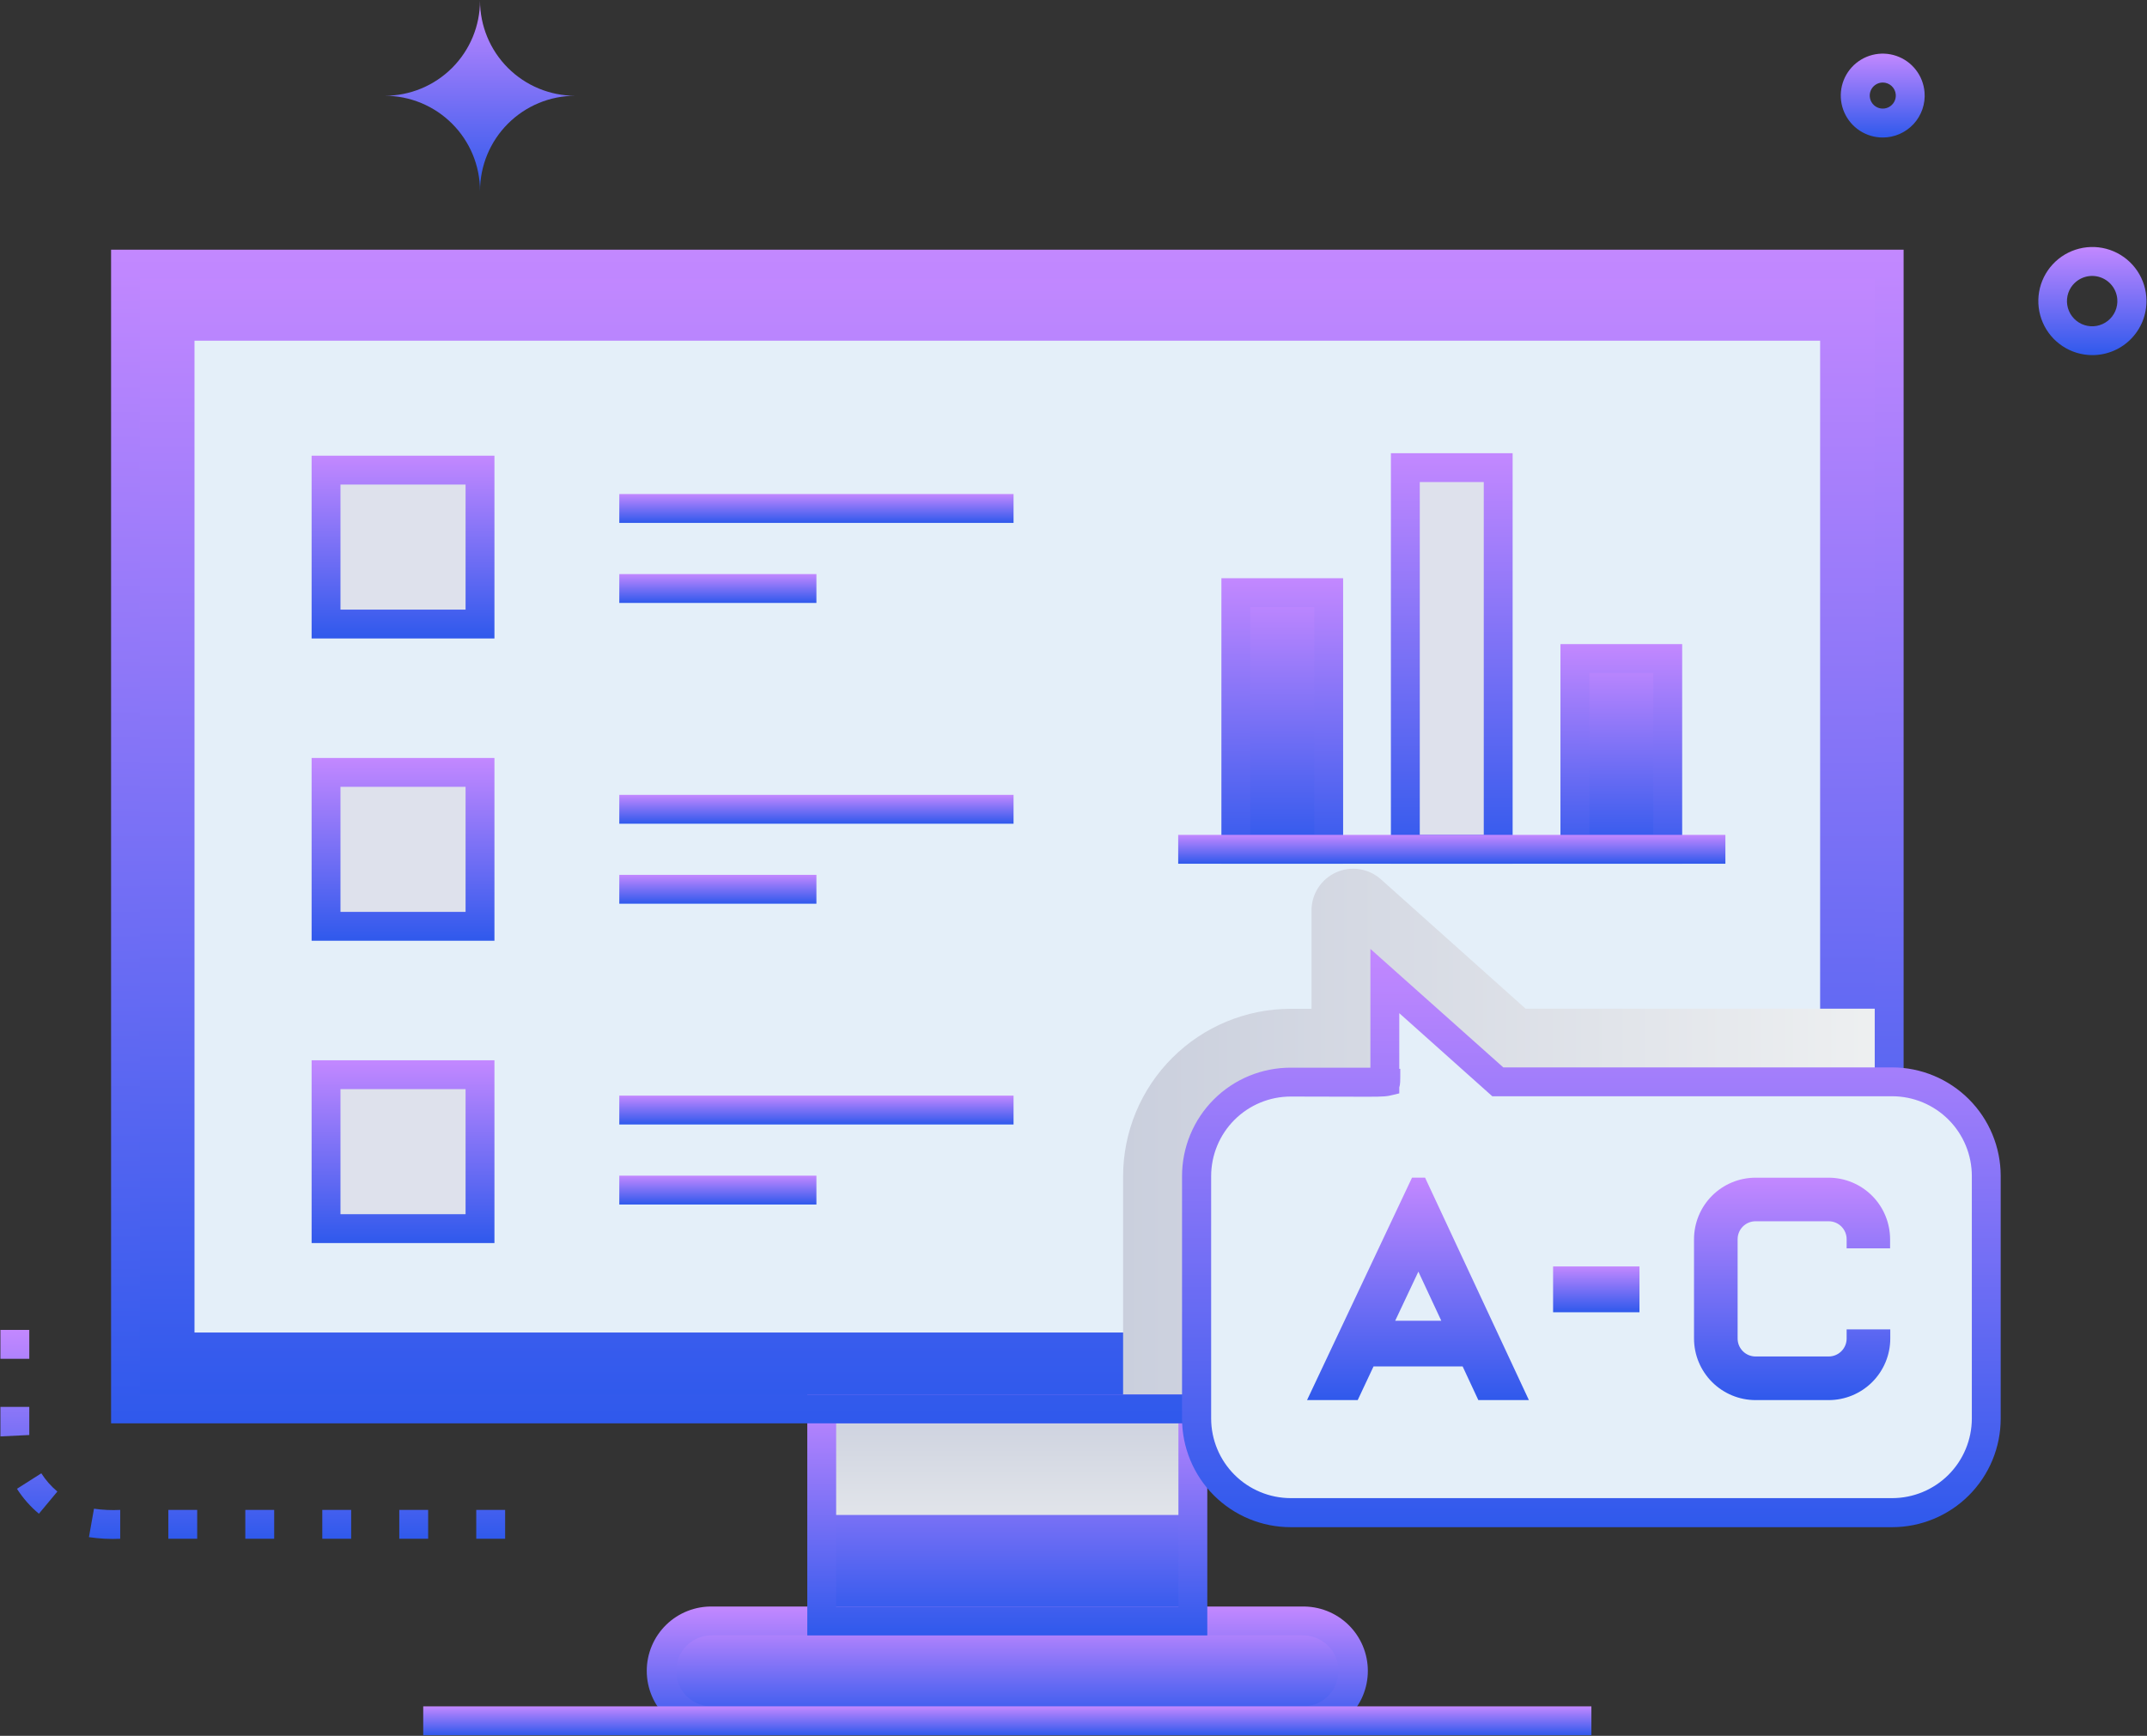 <svg width="2154" height="1742" viewBox="0 0 2154 1742" fill="none" xmlns="http://www.w3.org/2000/svg">
<rect x="0" y="0" width="2154" height="1742" fill="#333333" stroke="none"/>
<path d="M1895.38 265.15H125.824V1413.9H1895.38V265.15Z" fill="url(#paint0_linear_8578_27255)"/>
<path d="M1895.32 265.15H125.766V1413.9H1895.32V265.15Z" fill="url(#paint1_linear_8578_27255)"/>
<path d="M1826.06 341.9H195.137V1337.24H1826.06V341.9Z" fill="#E4EFF9"/>
<path style="mix-blend-mode:multiply" d="M1895.38 1012.28V1413.9H1126.76V1180.36C1126.83 1135.82 1144.55 1093.13 1176.05 1061.64C1207.55 1030.14 1250.25 1012.43 1294.79 1012.38H1315.79V913.667C1315.78 905.589 1318.11 897.681 1322.5 890.9C1326.89 884.118 1333.15 878.754 1340.52 875.455C1347.9 872.156 1356.07 871.065 1364.05 872.312C1372.03 873.56 1379.48 877.093 1385.49 882.484L1530.59 1012.28H1895.38Z" fill="url(#paint2_linear_8578_27255)"/>
<path d="M1196.8 1413.95H824.391V1626.72H1196.8V1413.95Z" fill="url(#paint3_linear_8578_27255)"/>
<path style="mix-blend-mode:multiply" d="M1196.8 1413.95H824.391V1520.33H1196.8V1413.95Z" fill="url(#paint4_linear_8578_27255)"/>
<path d="M1305.95 1726.88H715.211C708.503 1727.09 701.822 1725.95 695.564 1723.53C689.306 1721.11 683.599 1717.45 678.78 1712.78C673.962 1708.11 670.131 1702.52 667.515 1696.34C664.899 1690.16 663.551 1683.51 663.551 1676.8C663.551 1670.09 664.899 1663.45 667.515 1657.27C670.131 1651.09 673.962 1645.5 678.78 1640.83C683.599 1636.16 689.306 1632.5 695.564 1630.08C701.822 1627.66 708.503 1626.51 715.211 1626.72H1305.95C1312.66 1626.51 1319.34 1627.66 1325.59 1630.08C1331.85 1632.5 1337.56 1636.16 1342.38 1640.83C1347.2 1645.5 1351.03 1651.09 1353.64 1657.27C1356.26 1663.45 1357.61 1670.09 1357.61 1676.8C1357.61 1683.51 1356.26 1690.16 1353.64 1696.34C1351.03 1702.52 1347.2 1708.11 1342.38 1712.78C1337.56 1717.45 1331.85 1721.11 1325.59 1723.53C1319.34 1725.95 1312.66 1727.09 1305.95 1726.88Z" fill="url(#paint5_linear_8578_27255)"/>
<path d="M1305.95 1741.37H715.215C706.588 1741.6 698.001 1740.11 689.962 1736.97C681.923 1733.83 674.594 1729.11 668.409 1723.09C662.223 1717.07 657.307 1709.88 653.95 1701.93C650.593 1693.98 648.863 1685.43 648.863 1676.8C648.863 1668.17 650.593 1659.63 653.95 1651.68C657.307 1643.73 662.223 1636.53 668.409 1630.51C674.594 1624.5 681.923 1619.78 689.962 1616.64C698.001 1613.5 706.588 1612.01 715.215 1612.24H1305.95C1314.58 1612.01 1323.17 1613.5 1331.21 1616.64C1339.24 1619.78 1346.57 1624.5 1352.76 1630.51C1358.94 1636.53 1363.86 1643.73 1367.22 1651.68C1370.57 1659.63 1372.3 1668.17 1372.3 1676.8C1372.3 1685.43 1370.57 1693.98 1367.22 1701.93C1363.86 1709.88 1358.94 1717.07 1352.76 1723.09C1346.57 1729.11 1339.24 1733.83 1331.21 1736.97C1323.17 1740.11 1314.58 1741.6 1305.95 1741.37ZM715.215 1641.2C710.43 1641.03 705.658 1641.82 701.185 1643.53C696.712 1645.24 692.63 1647.83 689.182 1651.15C685.734 1654.48 682.992 1658.46 681.119 1662.87C679.246 1667.28 678.28 1672.02 678.28 1676.8C678.28 1681.59 679.246 1686.33 681.119 1690.74C682.992 1695.15 685.734 1699.13 689.182 1702.45C692.63 1705.78 696.712 1708.37 701.185 1710.08C705.658 1711.79 710.43 1712.58 715.215 1712.4H1305.95C1310.74 1712.58 1315.51 1711.79 1319.98 1710.08C1324.46 1708.37 1328.54 1705.78 1331.99 1702.45C1335.43 1699.13 1338.18 1695.15 1340.05 1690.74C1341.92 1686.33 1342.89 1681.59 1342.89 1676.8C1342.89 1672.02 1341.92 1667.28 1340.05 1662.87C1338.18 1658.46 1335.43 1654.48 1331.99 1651.15C1328.54 1647.83 1324.46 1645.24 1319.98 1643.53C1315.51 1641.82 1310.74 1641.03 1305.95 1641.2H715.215Z" fill="url(#paint6_linear_8578_27255)"/>
<path d="M1211.23 1641.2H809.91V1399.42H1211.23V1641.2ZM838.873 1612.24H1182.27V1428.38H838.873V1612.24Z" fill="url(#paint7_linear_8578_27255)"/>
<path d="M1909.81 1428.38H111.438V250.573H1909.81V1428.38ZM140.4 1399.42H1880.85V279.535H140.4V1399.42Z" fill="url(#paint8_linear_8578_27255)"/>
<path d="M1596.58 1712.4H424.613V1741.37H1596.58V1712.4Z" fill="url(#paint9_linear_8578_27255)"/>
<path d="M481.581 471.604H326.922V626.263H481.581V471.604Z" fill="#E4EFF9"/>
<path d="M481.581 471.604H326.922V626.263H481.581V471.604Z" fill="#DEE1EC"/>
<path d="M481.581 774.985H326.922V929.645H481.581V774.985Z" fill="#E4EFF9"/>
<path d="M481.581 774.985H326.922V929.645H481.581V774.985Z" fill="#DEE1EC"/>
<path d="M481.581 1078.32H326.922V1232.98H481.581V1078.32Z" fill="#E4EFF9"/>
<path d="M481.581 1078.32H326.922V1232.98H481.581V1078.32Z" fill="#DEE1EC"/>
<path d="M496.058 640.745H312.629V457.316H496.058V640.745ZM341.591 611.782H467.095V486.278H341.591V611.782Z" fill="url(#paint10_linear_8578_27255)"/>
<path d="M496.058 944.078H312.629V760.649H496.058V944.078ZM341.591 915.115H467.095V789.611H341.591V915.115Z" fill="url(#paint11_linear_8578_27255)"/>
<path d="M496.058 1247.46H312.629V1064.03H496.058V1247.46ZM341.591 1218.5H467.095V1092.99H341.591V1218.5Z" fill="url(#paint12_linear_8578_27255)"/>
<path d="M1016.85 495.788H621.316V524.75H1016.85V495.788Z" fill="url(#paint13_linear_8578_27255)"/>
<path d="M819.082 576.11H621.316V605.073H819.082V576.11Z" fill="url(#paint14_linear_8578_27255)"/>
<path d="M1016.85 797.673H621.316V826.635H1016.85V797.673Z" fill="url(#paint15_linear_8578_27255)"/>
<path d="M819.082 877.947H621.316V906.91H819.082V877.947Z" fill="url(#paint16_linear_8578_27255)"/>
<path d="M1016.85 1099.51H621.316V1128.47H1016.85V1099.51Z" fill="url(#paint17_linear_8578_27255)"/>
<path d="M819.082 1179.83H621.316V1208.79H819.082V1179.83Z" fill="url(#paint18_linear_8578_27255)"/>
<path d="M1333.02 594.743H1239.86V852.315H1333.02V594.743Z" fill="url(#paint19_linear_8578_27255)"/>
<path d="M1347.5 866.796H1225.38V580.261H1347.5V866.796ZM1254.34 837.834H1318.54V609.224H1254.34V837.834Z" fill="url(#paint20_linear_8578_27255)"/>
<path d="M1673.18 660.777H1580.02V852.267H1673.18V660.777Z" fill="url(#paint21_linear_8578_27255)"/>
<path d="M1687.66 866.797H1565.54V646.393H1687.66V866.797ZM1594.5 837.834H1658.7V675.355H1594.5V837.834Z" fill="url(#paint22_linear_8578_27255)"/>
<path d="M1503.08 469.287H1409.92V852.315H1503.08V469.287Z" fill="#DEE1EC"/>
<path d="M1517.56 866.797H1395.44V454.806H1517.56V866.797ZM1424.4 837.834H1488.6V483.768H1424.4V837.834Z" fill="url(#paint23_linear_8578_27255)"/>
<path d="M1731.01 837.834H1182.03V866.796H1731.01V837.834Z" fill="url(#paint24_linear_8578_27255)"/>
<path d="M1294.8 1518.11H1898.18C1910.61 1518.14 1922.91 1515.71 1934.4 1510.97C1945.88 1506.22 1956.32 1499.26 1965.1 1490.47C1973.89 1481.69 1980.85 1471.25 1985.6 1459.77C1990.34 1448.28 1992.77 1435.98 1992.74 1423.55V1180.27C1992.77 1167.85 1990.36 1155.56 1985.63 1144.08C1980.9 1132.6 1973.95 1122.17 1965.19 1113.38C1956.42 1104.59 1946.01 1097.62 1934.54 1092.86C1923.08 1088.11 1910.79 1085.66 1898.37 1085.66H1502.55L1389.26 984.288V1085.66C1387.67 1085.99 1411.13 1085.66 1294.75 1085.66C1282.34 1085.64 1270.06 1088.08 1258.59 1092.82C1247.13 1097.56 1236.71 1104.51 1227.94 1113.28C1219.16 1122.05 1212.21 1132.46 1207.46 1143.92C1202.71 1155.38 1200.28 1167.67 1200.28 1180.07V1423.55C1200.26 1435.97 1202.68 1448.28 1207.42 1459.76C1212.16 1471.24 1219.12 1481.67 1227.9 1490.46C1236.69 1499.24 1247.11 1506.21 1258.59 1510.95C1270.07 1515.7 1282.37 1518.13 1294.8 1518.11Z" fill="#E4EFF9"/>
<path d="M1898.37 1532.6H1294.99C1280.66 1532.61 1266.47 1529.8 1253.23 1524.32C1240 1518.85 1227.97 1510.82 1217.84 1500.69C1207.7 1490.56 1199.67 1478.54 1194.19 1465.3C1188.71 1452.06 1185.89 1437.88 1185.89 1423.55V1180.36C1185.88 1166.05 1188.69 1151.88 1194.16 1138.66C1199.63 1125.44 1207.66 1113.43 1217.78 1103.31C1227.9 1093.2 1239.91 1085.18 1253.14 1079.71C1266.36 1074.25 1280.53 1071.45 1294.84 1071.46H1374.87V952.284L1508.2 1071.18H1898.37C1927.24 1071.21 1954.91 1082.7 1975.31 1103.12C1995.72 1123.53 2007.2 1151.21 2007.22 1180.07V1423.55C2007.23 1452.44 1995.78 1480.16 1975.37 1500.6C1954.96 1521.05 1927.26 1532.56 1898.37 1532.6ZM1294.99 1100.43C1284.49 1100.43 1274.1 1102.5 1264.4 1106.51C1254.71 1110.53 1245.9 1116.42 1238.48 1123.84C1231.06 1131.27 1225.18 1140.08 1221.17 1149.78C1217.15 1159.47 1215.09 1169.87 1215.1 1180.36V1423.55C1215.12 1444.74 1223.56 1465.05 1238.54 1480.03C1253.53 1495.01 1273.85 1503.43 1295.03 1503.44H1898.42C1919.59 1503.4 1939.88 1494.97 1954.85 1480C1969.82 1465.02 1978.23 1444.72 1978.26 1423.55V1180.27C1978.28 1159.05 1969.88 1138.69 1954.9 1123.66C1939.92 1108.64 1919.59 1100.18 1898.37 1100.14H1497.14L1403.84 1016.77V1072.62H1404.85C1404.85 1086.38 1404.85 1087.97 1403.84 1091.26V1097.24C1384.34 1101.78 1402 1100.43 1294.75 1100.43H1294.99Z" fill="url(#paint25_linear_8578_27255)"/>
<path d="M1399.74 1325.42L1423 1276.13L1445.98 1325.42H1399.74ZM1429.71 1181.81H1416.63L1311.3 1405.06H1362.13L1378.01 1371.27H1467.41L1483.15 1405.06H1533.88L1429.71 1181.81Z" fill="url(#paint26_linear_8578_27255)"/>
<path d="M1896.25 1252.77V1243.6C1896.23 1227.26 1889.75 1211.59 1878.22 1200.02C1866.68 1188.45 1851.04 1181.92 1834.7 1181.86H1761.23C1744.87 1181.89 1729.19 1188.4 1717.62 1199.97C1706.06 1211.55 1699.56 1227.24 1699.54 1243.6V1343.28C1699.56 1359.65 1706.06 1375.35 1717.64 1386.94C1729.21 1398.52 1744.91 1405.04 1761.28 1405.06H1834.7C1851.08 1405.04 1866.77 1398.52 1878.35 1386.94C1889.92 1375.35 1896.43 1359.65 1896.44 1343.28V1334.11H1852.66V1343.28C1852.66 1348.04 1850.77 1352.62 1847.4 1355.99C1844.04 1359.37 1839.47 1361.27 1834.7 1361.28H1761.23C1756.47 1361.27 1751.9 1359.37 1748.53 1355.99C1745.17 1352.62 1743.28 1348.04 1743.28 1343.28V1243.6C1743.28 1238.83 1745.17 1234.26 1748.53 1230.88C1751.9 1227.51 1756.47 1225.61 1761.23 1225.59H1834.7C1839.47 1225.61 1844.04 1227.51 1847.4 1230.88C1850.77 1234.26 1852.66 1238.83 1852.66 1243.6V1252.77H1896.25Z" fill="url(#paint27_linear_8578_27255)"/>
<path d="M1644.81 1270.92H1558.16V1316.92H1644.81V1270.92Z" fill="url(#paint28_linear_8578_27255)"/>
<path d="M2098.99 356.382C2088.46 356.336 2078.17 353.228 2069.38 347.436C2060.58 341.643 2053.66 333.418 2049.47 323.762C2045.27 314.105 2043.97 303.436 2045.73 293.055C2047.49 282.673 2052.23 273.029 2059.38 265.296C2066.53 257.564 2075.77 252.079 2085.98 249.51C2096.19 246.94 2106.93 247.398 2116.89 250.826C2126.84 254.255 2135.59 260.506 2142.05 268.818C2148.51 277.13 2152.42 287.143 2153.29 297.636C2153.91 305.134 2152.97 312.679 2150.52 319.792C2148.07 326.905 2144.17 333.431 2139.06 338.956C2133.96 344.48 2127.76 348.882 2120.86 351.882C2113.96 354.882 2106.51 356.414 2098.99 356.382ZM2079.68 285.81C2076.99 288.985 2075.12 292.774 2074.25 296.841C2073.38 300.909 2073.52 305.129 2074.66 309.129C2075.81 313.128 2077.93 316.783 2080.82 319.77C2083.72 322.756 2087.31 324.982 2091.27 326.25C2095.23 327.518 2099.45 327.789 2103.54 327.038C2107.63 326.288 2111.48 324.54 2114.73 321.949C2117.99 319.357 2120.55 316.003 2122.2 312.183C2123.85 308.364 2124.53 304.196 2124.18 300.05C2123.76 295.078 2121.87 290.343 2118.76 286.441C2115.65 282.539 2111.45 279.645 2106.7 278.122C2101.95 276.6 2096.85 276.518 2092.05 277.886C2087.25 279.254 2082.96 282.011 2079.73 285.81H2079.68Z" fill="url(#paint29_linear_8578_27255)"/>
<path d="M1888.86 138.005C1880.69 138.005 1872.69 135.624 1865.84 131.151C1858.99 126.679 1853.6 120.31 1850.32 112.822C1847.03 105.334 1846 97.051 1847.34 88.985C1848.69 80.92 1852.36 73.421 1857.89 67.405C1863.43 61.389 1870.6 57.116 1878.53 55.109C1886.46 53.102 1894.8 53.446 1902.53 56.102C1910.26 58.757 1917.06 63.607 1922.08 70.06C1927.1 76.512 1930.13 84.288 1930.81 92.437C1931.3 98.24 1930.58 104.08 1928.69 109.588C1926.8 115.096 1923.79 120.153 1919.85 124.436C1915.9 128.72 1911.11 132.138 1905.78 134.474C1900.45 136.81 1894.69 138.012 1888.86 138.005ZM1888.86 82.832C1886.23 82.84 1883.67 83.642 1881.5 85.132C1879.33 86.622 1877.66 88.731 1876.71 91.183C1875.76 93.636 1875.57 96.319 1876.17 98.881C1876.76 101.443 1878.12 103.766 1880.06 105.545C1881.99 107.325 1884.42 108.48 1887.02 108.858C1889.63 109.237 1892.28 108.821 1894.65 107.666C1897.01 106.511 1898.97 104.671 1900.27 102.385C1901.58 100.098 1902.16 97.473 1901.94 94.851C1901.68 91.569 1900.18 88.508 1897.76 86.28C1895.33 84.052 1892.16 82.821 1888.86 82.832Z" fill="url(#paint30_linear_8578_27255)"/>
<path d="M506.774 1544.23H477.812V1515.27H506.774V1544.23ZM429.541 1544.23H400.579V1515.27H429.541V1544.23ZM352.308 1544.23H323.345V1515.27H352.308V1544.23ZM275.075 1544.23H246.112V1515.27H275.075V1544.23ZM197.841 1544.23H168.879V1515.27H197.841V1544.23ZM120.608 1544.23C110.121 1544.71 99.612 1544.16 89.232 1542.59L94.301 1514.06C103.009 1515.32 111.821 1515.72 120.608 1515.27V1544.23ZM39.031 1519.08C30.453 1511.92 23.029 1503.49 17.019 1494.07L41.444 1478.53C45.85 1485.42 51.287 1491.59 57.567 1496.83L39.031 1519.08ZM0.414 1441.51C0.414 1437.84 0.414 1437.36 0.414 1411.87H29.377C29.377 1434.32 29.377 1437.26 29.377 1440.11L0.414 1441.51ZM29.377 1363.6H0.414V1334.64H29.377V1363.6Z" fill="url(#paint31_linear_8578_27255)"/>
<path d="M385.957 96.106C411.318 96.106 435.641 106.181 453.574 124.114C471.507 142.047 481.581 166.369 481.581 191.73C481.581 166.377 491.649 142.062 509.572 124.131C527.495 106.199 551.805 96.119 577.157 96.106C564.604 96.112 552.173 93.644 540.575 88.844C528.976 84.043 518.437 77.003 509.561 68.126C500.684 59.25 493.645 48.711 488.844 37.113C484.043 25.514 481.575 13.083 481.581 0.53C481.581 13.085 479.108 25.517 474.301 37.116C469.495 48.715 462.451 59.254 453.571 68.129C444.691 77.005 434.149 84.044 422.547 88.844C410.946 93.645 398.512 96.112 385.957 96.106Z" fill="url(#paint32_linear_8578_27255)"/>
<defs>
<linearGradient id="paint0_linear_8578_27255" x1="1010.6" y1="265.15" x2="1010.6" y2="1413.9" gradientUnits="userSpaceOnUse">
<stop stop-color="#C388FF"/>
<stop offset="1" stop-color="#2F59EC"/>
</linearGradient>
<linearGradient id="paint1_linear_8578_27255" x1="1010.54" y1="265.15" x2="1010.54" y2="1413.9" gradientUnits="userSpaceOnUse">
<stop stop-color="#C388FF"/>
<stop offset="1" stop-color="#2F59EC"/>
</linearGradient>
<linearGradient id="paint2_linear_8578_27255" x1="1126.76" y1="1142.86" x2="1895.38" y2="1142.86" gradientUnits="userSpaceOnUse">
<stop stop-color="#CACFDD"/>
<stop offset="1" stop-color="#EEF0F1"/>
</linearGradient>
<linearGradient id="paint3_linear_8578_27255" x1="1010.6" y1="1413.95" x2="1010.6" y2="1626.72" gradientUnits="userSpaceOnUse">
<stop stop-color="#C388FF"/>
<stop offset="1" stop-color="#2F59EC"/>
</linearGradient>
<linearGradient id="paint4_linear_8578_27255" x1="1010.57" y1="1404" x2="1010.57" y2="1583.96" gradientUnits="userSpaceOnUse">
<stop stop-color="#CACFDD"/>
<stop offset="1" stop-color="#EEF0F1"/>
</linearGradient>
<linearGradient id="paint5_linear_8578_27255" x1="1010.58" y1="1626.7" x2="1010.58" y2="1726.91" gradientUnits="userSpaceOnUse">
<stop stop-color="#C388FF"/>
<stop offset="1" stop-color="#2F59EC"/>
</linearGradient>
<linearGradient id="paint6_linear_8578_27255" x1="1010.58" y1="1612.22" x2="1010.58" y2="1741.39" gradientUnits="userSpaceOnUse">
<stop stop-color="#C388FF"/>
<stop offset="1" stop-color="#2F59EC"/>
</linearGradient>
<linearGradient id="paint7_linear_8578_27255" x1="1010.57" y1="1399.42" x2="1010.57" y2="1641.2" gradientUnits="userSpaceOnUse">
<stop stop-color="#C388FF"/>
<stop offset="1" stop-color="#2F59EC"/>
</linearGradient>
<linearGradient id="paint8_linear_8578_27255" x1="1010.62" y1="250.573" x2="1010.62" y2="1428.38" gradientUnits="userSpaceOnUse">
<stop stop-color="#C388FF"/>
<stop offset="1" stop-color="#2F59EC"/>
</linearGradient>
<linearGradient id="paint9_linear_8578_27255" x1="1010.6" y1="1712.4" x2="1010.6" y2="1741.37" gradientUnits="userSpaceOnUse">
<stop stop-color="#C388FF"/>
<stop offset="1" stop-color="#2F59EC"/>
</linearGradient>
<linearGradient id="paint10_linear_8578_27255" x1="404.343" y1="457.316" x2="404.343" y2="640.745" gradientUnits="userSpaceOnUse">
<stop stop-color="#C388FF"/>
<stop offset="1" stop-color="#2F59EC"/>
</linearGradient>
<linearGradient id="paint11_linear_8578_27255" x1="404.343" y1="760.649" x2="404.343" y2="944.078" gradientUnits="userSpaceOnUse">
<stop stop-color="#C388FF"/>
<stop offset="1" stop-color="#2F59EC"/>
</linearGradient>
<linearGradient id="paint12_linear_8578_27255" x1="404.343" y1="1064.03" x2="404.343" y2="1247.46" gradientUnits="userSpaceOnUse">
<stop stop-color="#C388FF"/>
<stop offset="1" stop-color="#2F59EC"/>
</linearGradient>
<linearGradient id="paint13_linear_8578_27255" x1="819.082" y1="495.788" x2="819.082" y2="524.75" gradientUnits="userSpaceOnUse">
<stop stop-color="#C388FF"/>
<stop offset="1" stop-color="#2F59EC"/>
</linearGradient>
<linearGradient id="paint14_linear_8578_27255" x1="720.199" y1="576.11" x2="720.199" y2="605.073" gradientUnits="userSpaceOnUse">
<stop stop-color="#C388FF"/>
<stop offset="1" stop-color="#2F59EC"/>
</linearGradient>
<linearGradient id="paint15_linear_8578_27255" x1="819.082" y1="797.673" x2="819.082" y2="826.635" gradientUnits="userSpaceOnUse">
<stop stop-color="#C388FF"/>
<stop offset="1" stop-color="#2F59EC"/>
</linearGradient>
<linearGradient id="paint16_linear_8578_27255" x1="720.199" y1="877.947" x2="720.199" y2="906.91" gradientUnits="userSpaceOnUse">
<stop stop-color="#C388FF"/>
<stop offset="1" stop-color="#2F59EC"/>
</linearGradient>
<linearGradient id="paint17_linear_8578_27255" x1="819.082" y1="1099.51" x2="819.082" y2="1128.47" gradientUnits="userSpaceOnUse">
<stop stop-color="#C388FF"/>
<stop offset="1" stop-color="#2F59EC"/>
</linearGradient>
<linearGradient id="paint18_linear_8578_27255" x1="720.199" y1="1179.83" x2="720.199" y2="1208.79" gradientUnits="userSpaceOnUse">
<stop stop-color="#C388FF"/>
<stop offset="1" stop-color="#2F59EC"/>
</linearGradient>
<linearGradient id="paint19_linear_8578_27255" x1="1286.44" y1="594.743" x2="1286.44" y2="852.315" gradientUnits="userSpaceOnUse">
<stop stop-color="#C388FF"/>
<stop offset="1" stop-color="#2F59EC"/>
</linearGradient>
<linearGradient id="paint20_linear_8578_27255" x1="1286.44" y1="580.261" x2="1286.44" y2="866.796" gradientUnits="userSpaceOnUse">
<stop stop-color="#C388FF"/>
<stop offset="1" stop-color="#2F59EC"/>
</linearGradient>
<linearGradient id="paint21_linear_8578_27255" x1="1626.6" y1="660.777" x2="1626.6" y2="852.267" gradientUnits="userSpaceOnUse">
<stop stop-color="#C388FF"/>
<stop offset="1" stop-color="#2F59EC"/>
</linearGradient>
<linearGradient id="paint22_linear_8578_27255" x1="1626.6" y1="646.393" x2="1626.6" y2="866.797" gradientUnits="userSpaceOnUse">
<stop stop-color="#C388FF"/>
<stop offset="1" stop-color="#2F59EC"/>
</linearGradient>
<linearGradient id="paint23_linear_8578_27255" x1="1456.5" y1="454.806" x2="1456.5" y2="866.797" gradientUnits="userSpaceOnUse">
<stop stop-color="#C388FF"/>
<stop offset="1" stop-color="#2F59EC"/>
</linearGradient>
<linearGradient id="paint24_linear_8578_27255" x1="1456.52" y1="837.834" x2="1456.52" y2="866.796" gradientUnits="userSpaceOnUse">
<stop stop-color="#C388FF"/>
<stop offset="1" stop-color="#2F59EC"/>
</linearGradient>
<linearGradient id="paint25_linear_8578_27255" x1="1596.56" y1="952.284" x2="1596.56" y2="1532.6" gradientUnits="userSpaceOnUse">
<stop stop-color="#C388FF"/>
<stop offset="1" stop-color="#2F59EC"/>
</linearGradient>
<linearGradient id="paint26_linear_8578_27255" x1="1422.59" y1="1181.81" x2="1422.59" y2="1405.06" gradientUnits="userSpaceOnUse">
<stop stop-color="#C388FF"/>
<stop offset="1" stop-color="#2F59EC"/>
</linearGradient>
<linearGradient id="paint27_linear_8578_27255" x1="1797.99" y1="1181.86" x2="1797.99" y2="1405.06" gradientUnits="userSpaceOnUse">
<stop stop-color="#C388FF"/>
<stop offset="1" stop-color="#2F59EC"/>
</linearGradient>
<linearGradient id="paint28_linear_8578_27255" x1="1601.49" y1="1270.92" x2="1601.49" y2="1316.92" gradientUnits="userSpaceOnUse">
<stop stop-color="#C388FF"/>
<stop offset="1" stop-color="#2F59EC"/>
</linearGradient>
<linearGradient id="paint29_linear_8578_27255" x1="2099.22" y1="247.87" x2="2099.22" y2="356.382" gradientUnits="userSpaceOnUse">
<stop stop-color="#C388FF"/>
<stop offset="1" stop-color="#2F59EC"/>
</linearGradient>
<linearGradient id="paint30_linear_8578_27255" x1="1888.86" y1="53.821" x2="1888.86" y2="138.005" gradientUnits="userSpaceOnUse">
<stop stop-color="#C388FF"/>
<stop offset="1" stop-color="#2F59EC"/>
</linearGradient>
<linearGradient id="paint31_linear_8578_27255" x1="253.594" y1="1334.64" x2="253.594" y2="1544.4" gradientUnits="userSpaceOnUse">
<stop stop-color="#C388FF"/>
<stop offset="1" stop-color="#2F59EC"/>
</linearGradient>
<linearGradient id="paint32_linear_8578_27255" x1="481.557" y1="0.53" x2="481.557" y2="191.73" gradientUnits="userSpaceOnUse">
<stop stop-color="#C388FF"/>
<stop offset="1" stop-color="#2F59EC"/>
</linearGradient>
</defs>
</svg>
